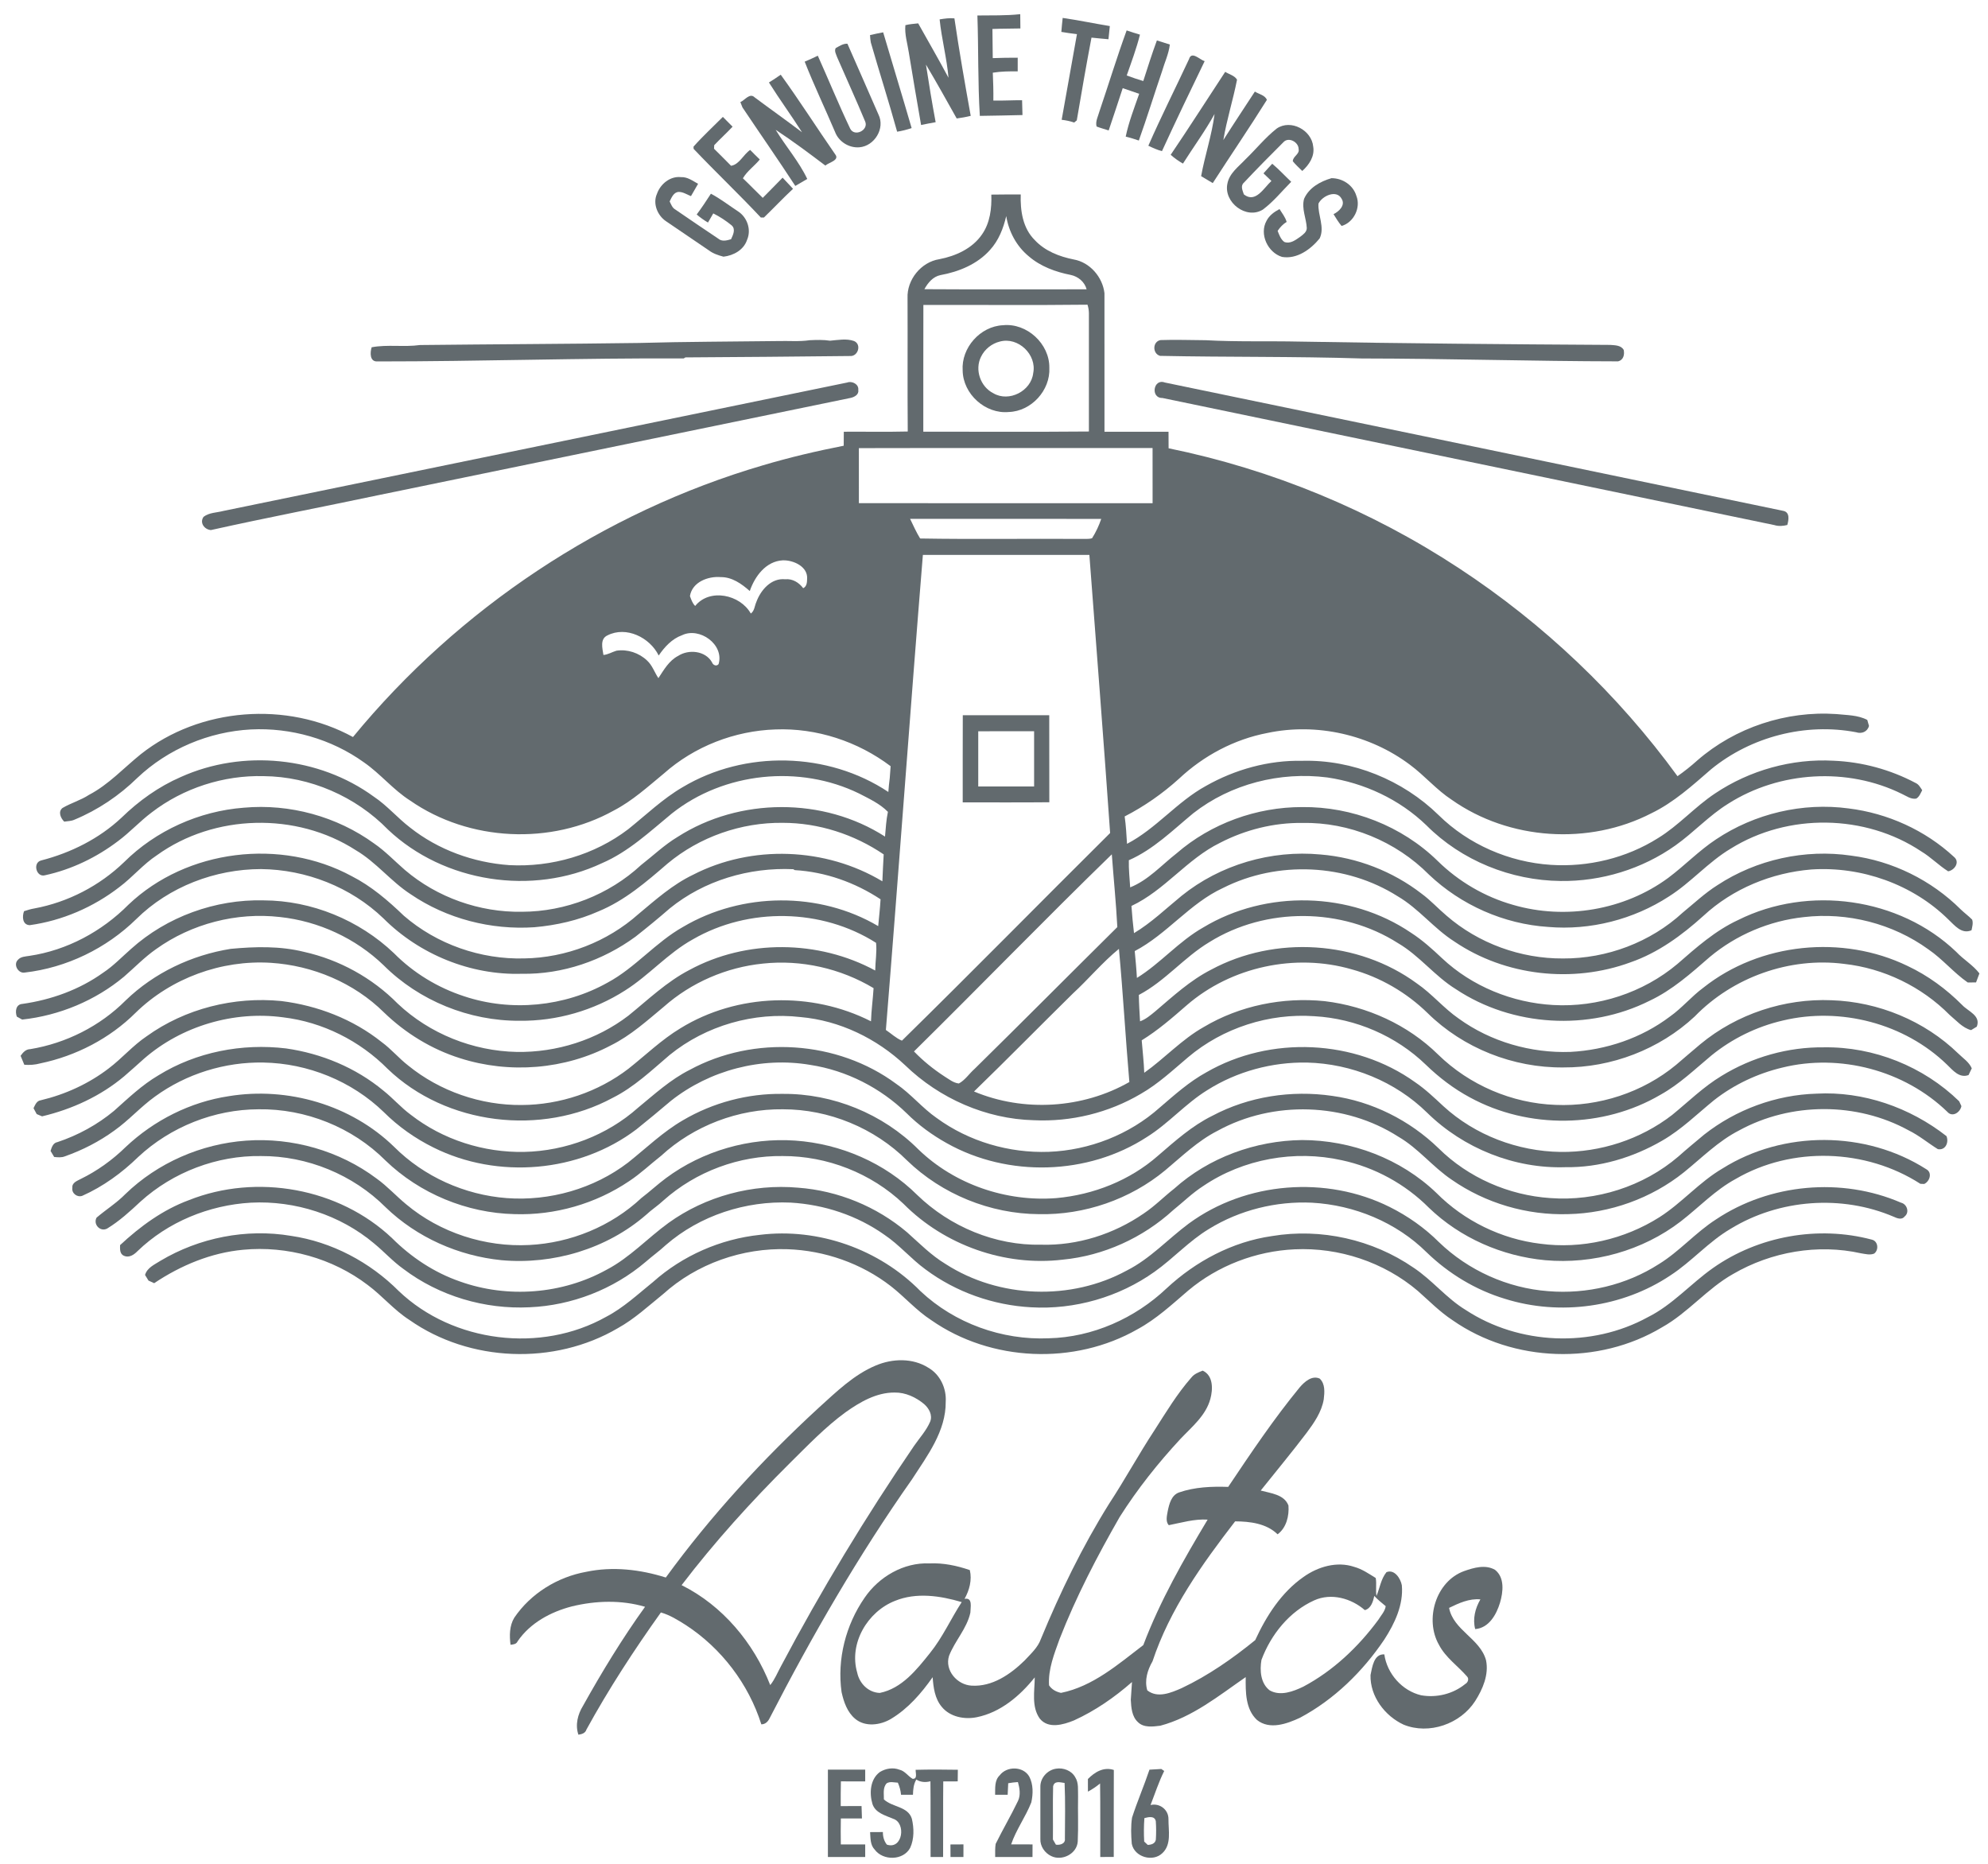 <?xml version="1.0" encoding="UTF-8" ?>
<!DOCTYPE svg PUBLIC "-//W3C//DTD SVG 1.1//EN" "http://www.w3.org/Graphics/SVG/1.1/DTD/svg11.dtd">
<svg width="800pt" height="750pt" viewBox="0 0 800 750" version="1.1" xmlns="http://www.w3.org/2000/svg">
<path fill="#626a6e" d=" M 393.32 6.23 C 399.07 6.14 404.84 6.34 410.56 5.70 C 410.60 7.61 410.62 9.53 410.62 11.45 C 406.87 11.55 403.12 11.50 399.37 11.66 C 399.37 15.57 399.49 19.48 399.50 23.39 C 402.84 23.28 406.19 23.19 409.54 23.22 C 409.53 25.05 409.53 26.89 409.54 28.72 C 406.19 28.68 402.83 28.72 399.52 29.25 C 399.68 32.98 399.79 36.73 399.74 40.47 C 403.59 40.55 407.45 40.31 411.30 40.33 C 411.34 42.32 411.39 44.31 411.46 46.30 C 405.74 46.48 400.02 46.50 394.30 46.63 C 393.47 33.19 393.78 19.70 393.32 6.23 Z" />
<path fill="#626a6e" d=" M 378.12 7.80 C 380.08 7.48 382.07 7.19 384.07 7.39 C 385.98 20.50 388.29 33.57 390.63 46.62 C 388.78 47.09 386.88 47.41 384.99 47.67 C 380.92 40.41 376.88 33.14 372.62 25.99 C 373.80 33.74 375.08 41.47 376.52 49.17 C 374.56 49.51 372.60 49.89 370.66 50.30 C 368.95 40.59 367.32 30.86 365.72 21.13 C 365.17 17.49 363.98 13.84 364.34 10.13 C 366.02 9.69 367.76 9.60 369.49 9.40 C 373.56 16.69 377.76 23.92 381.69 31.29 C 381.01 23.38 378.92 15.68 378.12 7.80 Z" />
<path fill="#626a6e" d=" M 427.64 7.21 C 433.99 8.13 440.28 9.45 446.61 10.49 C 446.42 12.26 446.23 14.02 446.06 15.79 C 443.77 15.61 441.50 15.36 439.23 15.14 C 437.12 26.22 435.20 37.33 433.31 48.45 C 433.04 48.67 432.51 49.09 432.24 49.31 C 430.62 48.73 428.93 48.41 427.23 48.20 C 429.29 36.71 431.35 25.23 433.38 13.74 C 431.28 13.49 429.18 13.20 427.10 12.84 C 427.24 10.96 427.43 9.09 427.64 7.21 Z" />
<path fill="#626a6e" d=" M 350.11 14.12 C 351.86 13.71 353.62 13.34 355.40 13.01 C 359.18 25.86 363.12 38.66 366.85 51.53 C 364.95 52.20 362.99 52.67 361.02 53.00 C 357.70 40.97 353.87 29.08 350.43 17.09 C 350.26 16.11 350.15 15.12 350.11 14.12 Z" />
<path fill="#626a6e" d=" M 442.41 44.88 C 446.11 34.01 449.44 23.02 453.38 12.24 C 455.15 12.85 456.94 13.43 458.74 13.94 C 457.33 19.52 455.31 24.94 453.41 30.37 C 455.60 31.19 457.82 31.94 460.07 32.61 C 461.83 27.15 463.55 21.66 465.55 16.27 C 467.28 16.83 469.01 17.39 470.76 17.92 C 470.31 21.72 468.62 25.21 467.57 28.85 C 464.43 38.07 461.56 47.38 458.28 56.55 C 456.54 55.93 454.77 55.42 453.00 54.97 C 454.23 49.08 456.44 43.43 458.42 37.75 C 456.21 36.98 454.00 36.23 451.80 35.47 C 449.95 41.15 448.05 46.82 446.15 52.49 C 444.52 51.97 442.87 51.52 441.28 50.91 C 440.72 48.84 441.89 46.83 442.41 44.88 Z" />
<path fill="#626a6e" d=" M 336.30 19.35 C 337.74 18.58 339.32 17.46 341.02 17.61 C 345.18 27.10 349.38 36.58 353.51 46.09 C 356.28 51.64 351.90 58.78 345.84 59.27 C 341.69 59.62 337.52 57.03 336.05 53.13 C 332.03 43.66 327.58 34.38 323.82 24.81 C 325.60 24.06 327.36 23.26 329.10 22.42 C 333.48 32.19 337.53 42.13 342.14 51.79 C 343.90 55.22 349.57 52.38 348.18 48.95 C 344.56 40.23 340.60 31.64 336.85 22.97 C 336.48 21.84 335.64 20.53 336.30 19.35 Z" />
<path fill="#626a6e" d=" M 478.48 23.79 C 479.49 20.34 482.81 24.05 484.77 24.61 C 478.95 36.63 473.16 48.68 467.59 60.82 C 465.68 60.32 463.88 59.49 462.11 58.64 C 467.25 46.89 473.06 35.42 478.48 23.79 Z" />
<path fill="#626a6e" d=" M 471.10 62.29 C 478.58 51.27 485.71 40.03 493.04 28.91 C 494.61 29.91 496.85 30.41 497.80 32.07 C 496.20 40.22 493.65 48.16 492.29 56.36 C 496.44 49.80 500.75 43.35 504.98 36.85 C 506.57 37.89 509.07 38.27 509.81 40.19 C 502.75 51.47 495.24 62.48 488.03 73.68 C 486.48 72.73 484.92 71.79 483.35 70.88 C 484.89 62.48 487.67 54.34 488.76 45.87 C 484.95 52.78 480.25 59.16 476.04 65.83 C 474.28 64.81 472.61 63.65 471.10 62.29 Z" />
<path fill="#626a6e" d=" M 309.43 33.19 C 311.04 32.19 312.62 31.16 314.18 30.06 C 321.75 40.51 328.69 51.43 336.05 62.04 C 338.07 64.50 333.53 65.35 332.13 66.62 C 325.59 61.67 319.00 56.75 312.14 52.24 C 316.20 58.93 321.50 64.95 324.85 72.01 C 323.26 72.96 321.64 73.88 320.04 74.82 C 313.12 64.19 305.84 53.78 298.78 43.23 C 298.57 42.70 298.14 41.62 297.93 41.09 C 299.78 40.31 301.70 37.22 303.71 39.20 C 310.03 43.92 316.47 48.46 322.75 53.23 C 318.45 46.46 313.70 39.99 309.43 33.19 Z" />
<path fill="#626a6e" d=" M 279.08 59.01 C 282.78 54.82 286.94 51.01 290.89 47.04 C 292.19 48.36 293.49 49.67 294.80 50.98 C 292.40 53.53 289.81 55.88 287.41 58.42 C 287.40 58.78 287.36 59.49 287.34 59.85 C 289.65 62.11 291.91 64.42 294.19 66.71 C 297.51 66.21 299.14 62.17 301.88 60.33 C 303.14 61.63 304.43 62.91 305.75 64.17 C 303.61 66.81 300.68 68.78 298.95 71.75 C 301.67 74.32 304.24 77.03 306.94 79.62 C 309.58 76.89 312.31 74.25 314.93 71.49 C 316.34 72.98 317.75 74.47 319.13 75.98 C 315.11 79.71 311.36 83.72 307.41 87.53 C 307.10 87.53 306.48 87.53 306.17 87.53 C 297.36 78.13 287.99 69.24 279.12 59.90 L 279.08 59.01 Z" />
<path fill="#626a6e" d=" M 513.80 51.70 C 519.48 47.85 527.86 52.39 528.46 59.03 C 529.11 62.90 526.79 66.34 524.05 68.80 C 522.76 67.52 521.39 66.31 520.25 64.89 C 520.22 62.93 523.08 62.03 522.58 59.97 C 522.59 57.13 518.44 54.90 516.40 57.29 C 511.07 62.61 505.75 67.97 500.60 73.47 C 499.06 74.78 500.05 76.68 500.55 78.23 C 505.26 81.93 508.59 75.59 511.64 72.82 C 510.58 71.80 509.50 70.77 508.44 69.76 C 509.59 68.45 510.78 67.17 511.97 65.89 C 514.67 68.14 517.04 70.75 519.60 73.16 C 515.86 76.93 512.47 81.13 508.21 84.33 C 501.52 88.48 492.37 81.43 493.91 73.96 C 494.68 69.72 498.41 67.09 501.18 64.13 C 505.43 60.04 509.15 55.36 513.80 51.70 Z" />
<path fill="#626a6e" d=" M 264.39 77.95 C 265.76 74.03 269.71 70.80 274.01 71.28 C 276.62 71.13 278.75 72.77 280.92 73.97 C 279.98 75.63 279.03 77.28 278.06 78.92 C 276.44 78.31 274.89 77.20 273.12 77.23 C 271.06 77.34 270.26 79.51 269.48 81.05 C 270.07 82.24 270.51 83.62 271.75 84.31 C 277.47 88.28 283.28 92.13 289.05 96.04 C 290.53 97.32 292.52 96.77 294.19 96.26 C 294.98 94.54 296.18 92.17 294.38 90.65 C 292.11 88.80 289.65 87.18 287.03 85.88 C 286.32 87.11 285.60 88.33 284.90 89.55 C 283.29 88.61 281.77 87.53 280.36 86.31 C 282.39 83.61 284.25 80.78 286.08 77.95 C 289.92 79.98 293.37 82.67 296.99 85.05 C 300.69 87.43 302.43 92.43 300.63 96.52 C 299.29 100.58 295.19 102.82 291.15 103.29 C 289.02 102.73 286.91 102.02 285.14 100.67 C 279.46 96.73 273.67 92.94 267.98 89.00 C 264.54 86.66 262.59 81.88 264.39 77.95 Z" />
<path fill="#626a6e" d=" M 535.81 71.70 C 540.26 71.69 544.54 74.48 545.83 78.83 C 547.70 83.59 544.76 89.53 539.88 90.93 C 538.62 89.47 537.65 87.80 536.63 86.18 C 538.79 85.12 541.50 82.62 539.91 80.03 C 537.89 76.13 532.06 78.82 530.57 81.93 C 530.26 86.55 533.21 91.46 531.04 95.95 C 527.45 100.35 521.88 104.40 515.90 103.38 C 510.18 101.63 506.67 94.22 509.67 88.85 C 510.77 86.68 512.79 85.24 514.90 84.13 C 515.92 85.80 517.22 87.36 517.76 89.29 C 516.28 90.20 515.10 91.47 514.14 92.90 C 514.76 94.51 515.37 96.26 516.80 97.35 C 519.27 98.29 521.44 96.50 523.35 95.19 C 524.46 94.31 525.83 93.38 525.87 91.81 C 525.71 87.86 523.68 83.99 524.78 80.01 C 526.74 75.53 531.31 73.00 535.81 71.70 Z" />
<path fill="#626a6e" d=" M 398.92 78.31 C 402.87 78.23 406.81 78.26 410.76 78.26 C 410.54 84.75 411.57 91.84 416.40 96.60 C 420.49 101.01 426.30 103.26 432.08 104.41 C 438.60 105.55 443.71 111.51 444.45 117.97 C 444.48 136.56 444.45 155.14 444.46 173.73 C 453.05 173.73 461.64 173.73 470.23 173.73 C 470.24 175.95 470.25 178.17 470.26 180.39 C 511.78 188.87 551.66 205.34 587.07 228.62 C 621.10 250.94 651.09 279.43 675.05 312.34 C 677.83 310.39 680.49 308.27 683.02 306.00 C 698.25 292.73 718.82 285.96 738.96 287.34 C 743.13 287.79 747.62 287.69 751.42 289.70 C 751.59 290.30 751.94 291.51 752.11 292.11 C 751.49 294.47 749.17 295.40 746.94 294.66 C 726.58 290.76 704.66 296.42 688.62 309.52 C 681.07 316.06 673.58 322.90 664.50 327.28 C 639.40 340.23 607.33 338.13 584.23 321.86 C 578.06 317.84 573.30 312.12 567.41 307.76 C 551.26 295.63 529.83 290.76 510.06 294.94 C 496.73 297.47 484.32 304.09 474.45 313.36 C 467.83 319.34 460.52 324.46 452.58 328.54 C 453.11 332.19 453.29 335.87 453.53 339.56 C 465.28 333.44 473.64 322.64 485.23 316.29 C 496.97 309.62 510.48 305.87 524.02 306.15 C 544.27 305.62 564.47 313.87 578.92 328.00 C 590.92 339.82 607.30 346.92 624.08 348.02 C 639.10 349.00 654.47 345.30 667.23 337.25 C 675.55 332.16 682.03 324.68 690.14 319.30 C 704.06 309.95 721.13 305.19 737.84 306.12 C 749.34 306.59 760.71 309.68 770.87 315.07 C 772.14 315.62 772.77 316.87 773.52 317.98 C 772.86 319.20 772.38 320.65 771.10 321.37 C 768.97 321.71 767.22 320.32 765.41 319.50 C 743.50 308.65 716.10 310.29 695.49 323.39 C 687.77 328.16 681.60 334.96 674.22 340.20 C 660.85 349.70 644.40 354.73 628.01 354.51 C 608.03 354.32 588.13 346.30 574.00 332.10 C 563.17 321.65 548.97 315.03 534.13 312.85 C 515.16 310.42 495.27 315.43 480.17 327.27 C 471.93 334.06 464.18 341.82 454.26 346.16 C 454.17 349.81 454.57 353.44 454.80 357.08 C 462.07 354.19 467.42 348.11 473.49 343.38 C 487.34 331.36 505.66 324.75 523.97 324.77 C 544.03 324.53 564.13 332.37 578.51 346.42 C 586.96 354.73 597.52 360.92 608.95 364.14 C 629.95 370.24 653.68 366.26 671.32 353.26 C 677.92 348.33 683.67 342.31 690.56 337.76 C 706.08 327.38 725.41 322.81 743.93 325.32 C 759.59 327.24 774.72 334.08 786.31 344.82 C 788.80 346.85 786.61 350.16 783.97 350.62 C 780.15 348.22 777.01 344.92 773.14 342.60 C 750.60 327.58 719.50 327.14 696.52 341.46 C 687.44 346.86 680.51 355.10 671.60 360.74 C 657.33 370.01 639.94 374.46 622.99 373.00 C 605.19 371.85 587.95 364.21 575.03 351.94 C 561.75 338.54 542.91 330.78 524.03 331.15 C 512.57 331.02 501.13 333.89 490.97 339.15 C 477.70 345.63 468.72 358.27 455.31 364.56 C 455.55 368.21 455.92 371.86 456.34 375.50 C 463.33 371.31 469.20 365.61 475.49 360.48 C 491.02 347.94 511.57 341.97 531.41 343.85 C 546.09 345.05 560.39 350.59 572.05 359.60 C 575.67 362.25 578.69 365.59 582.12 368.48 C 594.97 379.63 611.97 385.80 628.97 385.69 C 646.58 385.79 664.21 379.17 677.18 367.21 C 681.77 363.46 686.10 359.35 691.14 356.18 C 706.83 345.87 726.37 341.58 744.94 344.31 C 761.48 346.41 777.24 354.19 789.04 365.96 C 790.51 367.38 792.18 368.58 793.62 370.05 C 794.11 371.46 793.64 372.93 793.37 374.34 C 789.37 376.06 786.59 372.37 784.03 369.98 C 769.64 355.80 749.00 348.55 728.92 349.88 C 712.94 351.19 697.31 357.58 685.50 368.52 C 676.84 376.34 667.26 383.39 656.12 387.25 C 632.93 395.77 605.74 392.79 585.24 378.86 C 576.99 373.61 570.93 365.62 562.46 360.67 C 541.67 347.49 514.14 346.23 492.18 357.31 C 478.75 363.49 469.66 375.90 456.63 382.72 C 456.96 386.32 457.32 389.91 457.51 393.52 C 467.06 387.61 474.40 378.74 484.22 373.20 C 509.50 357.95 543.41 358.75 567.84 375.36 C 572.38 378.29 576.39 381.91 580.31 385.61 C 592.36 396.93 608.58 403.50 625.03 404.42 C 642.98 405.45 661.26 399.47 675.03 387.89 C 682.62 381.26 690.26 374.47 699.49 370.20 C 727.70 356.12 764.32 361.13 787.19 383.00 C 790.11 386.13 793.94 388.29 796.55 391.71 C 796.08 392.91 795.62 394.11 795.19 395.32 C 794.36 395.33 792.69 395.35 791.86 395.36 C 786.16 391.40 781.72 385.93 776.00 382.02 C 761.68 371.65 743.40 366.98 725.86 369.05 C 712.05 370.53 698.70 376.18 688.04 385.09 C 680.50 391.65 672.94 398.43 663.80 402.72 C 639.40 414.95 608.63 413.18 585.89 398.06 C 577.37 392.82 571.23 384.57 562.57 379.52 C 540.02 365.14 509.40 364.95 486.69 379.10 C 476.49 385.20 468.87 394.82 458.28 400.37 C 458.34 403.91 458.56 407.45 458.77 410.99 C 461.12 410.14 463.04 408.49 464.95 406.92 C 472.05 400.88 478.99 394.46 487.37 390.20 C 513.06 376.35 546.53 378.40 570.12 395.70 C 576.22 399.87 580.94 405.69 587.01 409.88 C 599.93 419.22 616.07 423.84 631.96 423.29 C 646.31 422.53 660.54 417.75 672.04 409.04 C 676.88 405.62 680.67 400.97 685.44 397.46 C 708.25 379.30 741.48 376.03 767.63 388.70 C 775.83 392.56 783.22 398.00 789.60 404.41 C 792.02 407.01 797.22 408.65 795.49 413.13 C 794.92 413.48 793.77 414.18 793.19 414.53 C 789.69 413.59 787.28 410.66 784.58 408.43 C 773.30 397.02 758.05 389.63 742.09 387.87 C 720.20 385.05 697.33 393.20 681.98 409.03 C 667.81 422.26 648.45 429.67 629.08 429.54 C 608.98 429.74 588.85 421.81 574.50 407.68 C 565.99 399.37 555.40 393.21 543.92 390.06 C 521.25 383.50 495.47 389.01 477.60 404.48 C 471.81 409.52 466.00 414.59 459.44 418.63 C 459.78 422.98 460.31 427.32 460.46 431.69 C 468.69 425.86 475.57 418.24 484.42 413.27 C 498.95 404.62 516.31 401.16 533.08 402.87 C 550.07 404.91 566.48 412.32 578.72 424.36 C 591.27 436.62 608.43 443.98 625.97 444.61 C 643.38 445.37 661.07 439.61 674.51 428.48 C 677.74 425.64 681.06 422.92 684.32 420.12 C 698.93 408.03 718.11 401.70 737.04 402.50 C 755.87 403.12 774.49 410.78 788.03 423.94 C 789.94 425.83 792.36 427.33 793.47 429.90 C 793.15 430.57 792.51 431.92 792.18 432.60 C 788.46 433.98 785.87 430.69 783.51 428.42 C 766.38 411.79 740.59 405.12 717.46 410.66 C 706.96 413.08 697.03 417.94 688.68 424.74 C 682.06 430.25 675.80 436.31 668.22 440.52 C 645.11 454.09 615.06 454.43 591.56 441.63 C 585.03 438.13 579.10 433.60 573.79 428.46 C 561.82 416.87 545.56 409.86 528.94 408.93 C 510.74 407.63 492.06 413.63 478.11 425.44 C 471.99 430.60 466.10 436.15 459.11 440.15 C 446.17 447.81 431.00 451.50 415.99 450.78 C 396.77 450.29 378.05 442.02 364.27 428.69 C 352.81 417.90 337.88 410.65 322.14 409.27 C 303.50 407.11 284.08 412.67 269.50 424.51 C 262.21 430.71 255.20 437.44 246.56 441.77 C 217.91 457.27 179.58 452.80 155.98 430.10 C 144.78 418.80 129.78 411.26 113.96 409.38 C 94.09 406.68 73.16 412.83 57.99 426.00 C 55.35 428.38 52.70 430.74 50.01 433.07 C 40.52 441.07 28.97 446.37 16.93 449.22 C 16.21 448.91 15.49 448.61 14.77 448.31 C 14.35 447.52 13.92 446.73 13.49 445.94 C 14.15 444.63 14.72 442.97 16.41 442.75 C 26.27 440.40 35.70 436.10 43.76 429.92 C 49.08 425.90 53.45 420.74 59.00 417.01 C 74.53 405.83 94.21 400.95 113.19 402.82 C 127.81 404.63 142.04 410.11 153.60 419.34 C 157.44 422.15 160.50 425.85 164.25 428.76 C 177.03 439.15 193.52 444.82 209.97 444.66 C 225.36 444.58 240.72 439.42 252.94 430.03 C 259.85 424.56 266.23 418.36 273.80 413.79 C 296.66 399.69 326.63 398.86 350.50 410.98 C 350.64 406.51 351.27 402.08 351.54 397.63 C 338.27 389.68 322.40 386.09 307.02 387.75 C 292.35 389.22 278.16 395.35 267.12 405.13 C 260.37 410.73 253.79 416.71 245.86 420.64 C 227.39 430.42 204.98 432.18 185.11 425.82 C 173.65 422.21 163.16 415.76 154.53 407.42 C 142.46 395.47 125.85 388.51 108.96 387.44 C 89.10 386.21 68.86 393.58 54.60 407.51 C 44.18 417.89 30.58 424.92 16.20 427.91 C 14.11 428.48 11.94 428.63 9.78 428.46 C 9.29 427.25 8.80 426.05 8.29 424.86 C 9.25 423.51 10.37 422.20 12.17 422.18 C 26.57 419.80 40.24 412.94 50.56 402.58 C 62.06 391.45 77.10 384.34 92.85 381.82 C 102.64 380.90 112.70 380.63 122.32 383.03 C 136.53 386.18 149.80 393.49 160.03 403.85 C 172.87 415.99 190.32 422.95 207.97 423.30 C 223.99 423.56 240.13 418.46 252.88 408.70 C 260.84 402.26 268.31 395.02 277.50 390.28 C 300.37 377.90 329.37 378.17 352.20 390.54 C 352.24 386.83 352.93 383.09 352.54 379.40 C 330.69 365.52 301.25 365.03 278.85 377.98 C 268.80 383.52 261.21 392.46 251.55 398.56 C 238.96 406.62 224.00 410.94 209.04 410.76 C 188.85 410.87 168.70 402.73 154.40 388.45 C 143.14 377.57 128.19 370.67 112.64 369.01 C 95.21 367.02 77.10 371.68 62.84 381.90 C 58.16 385.16 54.21 389.29 49.91 393.01 C 38.35 402.65 23.87 408.66 8.92 410.28 C 8.38 409.98 7.30 409.38 6.76 409.08 C 6.03 407.00 6.35 404.13 9.06 403.97 C 20.62 402.32 31.93 398.27 41.46 391.45 C 45.62 388.71 49.05 385.07 52.78 381.81 C 67.19 368.86 86.68 361.83 106.02 362.31 C 125.39 362.36 144.54 370.23 158.54 383.58 C 166.39 391.51 176.19 397.46 186.79 400.91 C 205.70 407.21 227.16 405.14 244.54 395.39 C 255.71 389.37 263.86 379.15 274.92 372.96 C 298.55 358.99 329.72 358.68 353.40 372.67 C 353.73 369.07 354.14 365.48 354.35 361.88 C 344.11 355.11 332.12 350.84 319.83 350.14 L 319.20 349.77 C 301.49 348.96 283.36 354.29 269.53 365.54 C 265.04 369.45 260.43 373.22 255.75 376.91 C 242.60 386.55 226.31 392.15 209.96 391.85 C 189.39 392.48 168.80 384.08 154.29 369.55 C 141.19 356.95 123.16 349.91 105.04 349.72 C 86.59 349.74 68.05 356.79 54.86 369.82 C 42.78 381.66 26.77 389.43 9.95 391.36 C 7.36 391.83 5.24 388.18 7.19 386.26 C 8.34 384.91 10.24 384.90 11.84 384.64 C 26.95 382.41 40.99 374.83 51.71 364.03 C 75.22 341.66 113.10 337.18 141.52 352.56 C 149.42 356.58 156.17 362.40 162.52 368.50 C 175.79 379.99 193.45 386.15 210.98 385.67 C 227.77 385.41 244.39 378.99 256.93 367.82 C 263.84 362.05 270.65 355.96 278.85 352.03 C 302.51 339.82 332.27 340.97 355.08 354.64 C 355.18 351.02 355.45 347.42 355.61 343.81 C 343.69 335.73 329.43 331.11 315.00 331.11 C 298.25 330.90 281.51 336.76 268.64 347.50 C 260.11 354.86 251.42 362.38 240.87 366.72 C 232.72 370.35 223.92 372.34 215.06 373.12 C 197.61 374.30 179.73 369.72 165.24 359.83 C 157.28 354.68 151.38 346.93 143.17 342.12 C 119.29 326.72 86.22 327.52 63.15 344.14 C 57.59 347.80 53.34 353.00 48.03 356.97 C 37.59 365.05 25.03 370.48 11.96 372.29 C 8.98 372.17 8.87 368.80 9.67 366.67 C 11.03 366.22 12.40 365.79 13.83 365.56 C 27.34 363.05 40.04 356.47 49.93 346.93 C 62.72 334.22 80.16 326.38 98.12 325.02 C 116.55 323.35 135.56 328.54 150.55 339.42 C 155.06 342.52 158.82 346.52 162.94 350.08 C 175.91 361.15 192.99 367.19 210.02 366.90 C 227.59 366.87 245.07 360.06 257.97 348.10 C 262.86 344.30 267.36 339.96 272.70 336.76 C 297.47 320.88 331.37 320.72 356.14 336.64 C 356.45 333.31 356.61 329.96 357.31 326.69 C 354.08 323.39 349.79 321.43 345.75 319.33 C 321.76 307.60 291.32 310.71 270.38 327.34 C 261.48 334.65 252.94 342.75 242.21 347.36 C 214.23 360.54 178.68 355.14 156.15 333.85 C 143.13 320.48 124.74 312.47 106.07 312.32 C 89.98 311.90 73.78 317.12 61.02 326.94 C 56.28 330.49 52.29 334.91 47.53 338.44 C 38.87 345.01 28.82 349.88 18.18 352.19 C 14.62 353.24 13.02 347.20 16.52 346.26 C 28.48 343.18 39.87 337.51 48.91 329.03 C 55.86 322.26 63.86 316.53 72.78 312.66 C 97.67 301.45 128.33 304.44 150.42 320.57 C 155.77 324.13 159.92 329.11 165.01 333.00 C 176.36 341.99 190.52 347.10 204.92 348.13 C 221.92 349.04 239.26 344.02 252.83 333.66 C 260.02 327.90 266.70 321.42 274.71 316.76 C 299.75 301.78 333.18 302.50 357.48 318.69 C 357.64 316.81 357.78 314.93 358.05 313.07 C 358.18 311.48 358.29 309.90 358.40 308.32 C 345.20 298.35 328.61 292.88 312.04 293.53 C 295.64 294.06 279.42 300.35 267.13 311.28 C 260.69 316.58 254.47 322.28 247.01 326.15 C 221.77 340.21 188.75 338.65 165.02 322.13 C 158.18 317.78 153.07 311.35 146.43 306.76 C 133.37 297.38 117.04 292.73 101.00 293.53 C 84.10 294.42 67.57 301.36 55.27 313.02 C 47.97 320.16 39.37 325.95 29.92 329.86 C 28.64 330.44 27.20 330.41 25.84 330.63 C 24.42 329.23 23.27 326.64 25.14 325.14 C 28.56 323.12 32.47 322.04 35.82 319.85 C 43.74 315.70 49.78 309.03 56.66 303.49 C 80.48 284.65 115.46 282.03 142.04 296.58 C 184.57 244.84 242.74 206.08 307.05 187.23 C 317.73 184.05 328.59 181.51 339.52 179.36 C 339.52 177.48 339.54 175.60 339.56 173.73 C 348.14 173.67 356.71 173.85 365.29 173.64 C 365.14 155.75 365.29 137.87 365.21 119.99 C 364.88 112.59 370.65 105.44 378.00 104.30 C 384.59 103.03 391.29 100.02 395.18 94.32 C 398.42 89.68 399.12 83.83 398.92 78.31 M 404.92 86.95 C 403.77 91.89 401.87 96.78 398.40 100.57 C 393.30 106.31 385.88 109.35 378.46 110.70 C 375.44 111.32 373.39 113.80 371.99 116.37 C 393.75 116.51 415.51 116.42 437.27 116.42 C 436.49 113.44 433.85 111.25 430.90 110.64 C 424.80 109.44 418.71 107.23 413.96 103.11 C 409.05 99.07 405.93 93.20 404.92 86.95 M 371.58 122.71 C 371.51 139.71 371.59 156.71 371.55 173.71 C 393.76 173.69 415.98 173.84 438.19 173.64 C 438.16 157.75 438.17 141.87 438.19 125.98 C 438.17 124.83 437.98 123.70 437.62 122.61 C 415.61 122.86 393.59 122.65 371.58 122.71 M 345.62 180.33 C 345.65 187.71 345.64 195.09 345.63 202.47 C 385.03 202.53 424.42 202.49 463.82 202.49 C 463.80 195.09 463.82 187.69 463.81 180.28 C 424.41 180.32 385.02 180.23 345.62 180.33 M 370.28 216.69 C 391.84 217.06 413.44 216.71 435.02 216.86 C 436.49 216.78 438.03 217.03 439.47 216.58 C 441.00 214.15 442.23 211.53 443.15 208.81 C 417.51 208.77 391.88 208.78 366.24 208.80 C 367.53 211.46 368.72 214.17 370.28 216.69 M 371.38 223.29 C 366.20 287.00 361.65 350.76 356.49 414.47 C 358.64 415.89 360.54 417.77 362.95 418.76 C 391.10 391.15 418.74 362.99 446.73 335.21 C 444.13 297.89 441.19 260.60 438.38 223.30 C 416.05 223.27 393.71 223.30 371.38 223.29 M 301.72 237.83 C 298.44 234.94 294.60 232.18 290.03 232.23 C 284.92 231.80 278.56 234.21 277.64 239.85 C 278.16 241.27 278.63 242.75 279.75 243.84 C 285.56 236.59 297.87 239.25 302.14 246.89 C 303.64 245.82 303.65 243.81 304.36 242.25 C 306.12 237.43 310.34 232.52 315.98 233.10 C 318.92 232.80 321.51 234.41 323.22 236.69 C 324.63 236.03 324.77 234.38 324.79 233.04 C 325.22 227.99 319.26 225.34 315.00 225.48 C 308.22 225.83 303.75 231.91 301.72 237.83 M 244.43 255.69 C 241.33 257.13 242.44 260.92 242.83 263.57 C 244.69 263.39 246.29 262.38 248.05 261.85 C 252.47 261.15 257.17 262.72 260.39 265.80 C 262.51 267.73 263.37 270.56 264.95 272.89 C 267.14 269.56 269.20 265.86 272.88 263.94 C 277.13 261.17 283.88 261.84 286.51 266.50 C 286.88 267.62 288.30 268.31 289.17 267.24 C 291.51 259.33 281.50 252.20 274.46 255.61 C 270.41 257.06 267.43 260.33 265.07 263.78 C 261.50 256.51 251.99 251.82 244.43 255.69 M 367.80 423.10 C 371.45 426.89 375.56 430.21 379.97 433.09 C 381.82 434.22 383.61 435.75 385.85 436.00 C 388.39 434.64 390.03 432.01 392.19 430.12 C 411.44 411.20 430.45 392.04 449.63 373.06 C 449.12 363.29 448.13 353.54 447.41 343.78 C 420.55 369.87 394.47 396.80 367.80 423.10 M 431.72 399.82 C 418.42 412.91 405.35 426.23 391.96 439.22 C 411.90 447.58 435.69 446.14 454.47 435.41 C 452.92 417.56 451.93 399.67 450.27 381.83 C 443.59 387.28 438.06 393.99 431.72 399.82 Z" />
<path fill="#626a6e" d=" M 403.61 130.87 C 413.24 129.89 422.39 138.34 422.27 148.00 C 422.73 157.05 415.03 165.49 405.97 165.79 C 396.53 166.70 387.51 158.55 387.39 149.09 C 386.77 139.96 394.45 131.30 403.61 130.87 M 402.36 137.44 C 399.10 138.24 396.25 140.51 394.79 143.54 C 392.15 148.77 394.54 155.64 399.73 158.24 C 406.01 161.97 414.98 157.36 415.78 150.13 C 417.30 142.71 409.74 135.44 402.36 137.44 Z" />
<path fill="#626a6e" d=" M 257.14 138.01 C 275.77 137.48 294.41 137.48 313.04 137.24 C 317.31 137.11 321.61 137.53 325.86 136.90 C 328.58 136.78 331.31 136.68 334.01 137.10 C 337.17 136.83 340.65 136.14 343.68 137.23 C 346.83 138.56 345.29 143.53 342.04 143.26 C 319.96 143.48 297.89 143.71 275.81 143.82 L 275.15 144.23 C 234.07 144.04 193.00 145.45 151.92 145.44 C 148.74 145.65 148.89 141.88 149.56 139.74 C 155.98 138.54 162.55 139.74 169.01 138.84 C 198.38 138.51 227.77 138.42 257.14 138.01 Z" />
<path fill="#626a6e" d=" M 466.84 143.20 C 463.71 142.34 463.74 137.44 467.01 136.85 C 473.04 136.63 479.09 136.87 485.13 136.90 C 497.73 137.60 510.40 137.18 523.02 137.46 C 564.69 138.19 606.36 138.55 648.03 138.79 C 649.93 138.95 652.35 138.90 653.41 140.83 C 653.80 142.76 653.28 144.88 651.16 145.41 C 616.75 145.36 582.37 144.29 547.96 144.25 C 520.94 143.39 493.88 143.76 466.84 143.20 Z" />
<path fill="#626a6e" d=" M 340.93 153.93 C 342.91 153.19 345.69 154.62 345.38 156.95 C 345.71 158.81 343.75 159.82 342.25 160.13 C 279.22 173.12 216.19 186.11 153.16 199.07 C 130.41 203.87 107.56 208.25 84.87 213.30 C 82.26 213.09 80.21 210.37 81.92 207.97 C 84.19 206.21 87.27 206.31 89.95 205.59 C 173.61 188.39 257.27 171.13 340.93 153.93 Z" />
<path fill="#626a6e" d=" M 467.78 160.15 C 462.86 160.25 464.12 152.19 468.73 153.92 C 551.69 171.08 634.64 188.32 717.59 205.57 C 720.36 206.09 719.81 209.27 719.23 211.26 C 717.50 211.69 715.71 211.83 714.00 211.29 C 631.93 194.22 549.84 177.23 467.78 160.15 Z" />
<path fill="#626a6e" d=" M 387.41 322.88 C 387.44 311.18 387.37 299.49 387.44 287.80 C 399.04 287.82 410.64 287.78 422.23 287.81 C 422.27 299.49 422.23 311.16 422.26 322.83 C 410.64 322.95 399.02 322.86 387.41 322.88 M 393.66 294.27 C 393.66 301.67 393.66 309.08 393.66 316.48 C 401.15 316.51 408.64 316.49 416.14 316.49 C 416.14 309.08 416.15 301.66 416.14 294.25 C 408.64 294.26 401.15 294.23 393.66 294.27 Z" />
<path fill="#626a6e" d=" M 277.58 430.50 C 303.37 416.49 337.04 418.65 360.66 436.15 C 366.58 440.18 371.11 445.86 376.99 449.93 C 389.92 459.35 406.08 464.07 422.04 463.50 C 438.37 462.87 454.50 456.58 466.72 445.67 C 472.66 440.58 478.53 435.29 485.44 431.51 C 511.15 416.64 545.31 418.16 569.47 435.49 C 573.59 438.29 577.20 441.75 580.84 445.13 C 593.58 456.81 610.76 463.30 627.99 463.54 C 644.05 463.74 660.14 458.50 672.87 448.68 C 679.43 443.33 685.51 437.32 692.80 432.93 C 705.09 425.37 719.54 421.28 733.97 421.45 C 754.02 421.14 774.04 429.15 788.39 443.15 C 788.62 443.63 789.07 444.61 789.30 445.10 C 788.80 447.69 785.61 449.76 783.58 447.35 C 766.34 430.71 740.43 423.86 717.19 429.61 C 707.28 431.97 697.86 436.39 689.83 442.66 C 682.96 448.25 676.60 454.57 668.87 459.01 C 657.13 465.82 643.62 469.88 629.99 469.68 C 609.46 470.37 588.90 462.10 574.27 447.73 C 561.50 435.19 543.82 428.01 525.97 427.58 C 511.92 427.32 497.75 431.14 485.86 438.66 C 477.07 444.07 470.26 452.09 461.51 457.55 C 437.79 472.97 405.61 473.86 380.98 460.01 C 375.12 456.74 369.65 452.76 364.89 448.02 C 354.36 437.75 340.64 430.75 326.08 428.52 C 306.47 425.17 285.58 430.63 270.00 442.97 C 265.45 446.86 260.81 450.65 256.16 454.41 C 233.13 471.91 200.21 474.64 174.41 461.75 C 167.06 458.11 160.27 453.32 154.46 447.53 C 141.59 435.04 123.88 427.87 105.98 427.57 C 90.50 427.28 74.95 432.11 62.42 441.22 C 56.60 445.38 51.84 450.82 46.00 454.95 C 39.95 459.35 33.23 462.80 26.18 465.29 C 24.79 465.88 23.26 465.71 21.80 465.57 C 21.44 464.96 20.72 463.74 20.35 463.14 C 20.80 461.66 21.37 459.88 23.12 459.59 C 31.38 456.84 39.16 452.59 45.86 447.03 C 51.56 441.95 57.12 436.61 63.74 432.72 C 78.96 423.31 97.40 419.76 115.10 421.89 C 129.36 423.92 143.16 429.63 154.27 438.86 C 158.14 441.92 161.38 445.71 165.37 448.63 C 178.27 458.66 194.70 463.86 210.99 463.53 C 227.69 463.16 244.25 456.88 256.75 445.76 C 263.40 440.30 269.81 434.39 277.58 430.50 Z" />
<path fill="#626a6e" d=" M 274.82 450.80 C 286.89 443.69 300.95 439.96 314.96 440.18 C 335.16 439.99 355.29 448.22 369.57 462.52 C 384.15 476.63 404.93 483.70 425.09 482.12 C 440.03 480.78 454.69 475.01 466.00 465.06 C 472.85 459.17 479.66 453.03 487.83 449.01 C 502.50 441.21 519.67 438.60 536.06 440.98 C 552.12 443.19 567.30 450.81 578.92 462.09 C 590.84 473.89 607.15 480.99 623.85 482.11 C 642.32 483.48 661.31 477.45 675.41 465.38 C 678.79 462.35 682.30 459.49 685.78 456.57 C 698.60 446.48 714.69 440.55 731.02 440.09 C 749.75 439.06 768.56 445.64 783.29 457.18 C 784.33 459.69 782.91 463.00 779.82 462.42 C 775.87 459.97 772.29 456.94 768.10 454.88 C 747.25 443.42 720.71 443.47 699.86 454.88 C 691.48 459.15 684.85 465.90 677.61 471.75 C 664.49 482.25 647.85 488.21 631.06 488.57 C 614.50 489.09 597.80 484.20 584.20 474.73 C 576.54 469.59 570.78 462.10 562.76 457.44 C 541.25 443.63 512.34 442.73 489.96 455.04 C 482.03 459.06 475.64 465.30 468.88 470.95 C 454.77 482.63 436.38 488.98 418.07 488.58 C 398.50 488.46 379.09 480.59 365.02 466.98 C 351.92 453.91 333.52 446.35 315.03 446.38 C 297.13 446.16 279.23 452.96 266.05 465.09 C 261.73 468.47 257.75 472.29 253.15 475.32 C 239.67 484.41 223.28 489.11 207.03 488.57 C 187.86 488.13 168.93 480.32 155.12 466.99 C 141.80 453.61 122.89 446.09 104.04 446.38 C 86.26 446.42 68.64 453.43 55.64 465.55 C 49.06 471.95 41.51 477.46 33.11 481.20 C 31.05 481.96 28.74 480.15 29.12 477.97 C 28.90 475.90 31.05 475.19 32.51 474.41 C 39.18 471.14 45.27 466.75 50.58 461.56 C 61.97 450.81 76.57 443.43 92.09 441.10 C 115.82 437.22 141.31 444.63 158.61 461.50 C 170.61 473.50 187.01 480.84 203.91 482.12 C 221.19 483.40 238.96 478.36 252.76 467.81 C 260.02 462.03 266.75 455.48 274.82 450.80 Z" />
<path fill="#626a6e" d=" M 50.45 480.50 C 63.46 467.90 81.00 460.28 99.03 459.00 C 117.59 457.65 136.66 463.06 151.57 474.27 C 155.86 477.34 159.40 481.29 163.47 484.63 C 177.13 496.07 195.25 501.91 213.00 500.99 C 229.61 500.15 245.94 493.49 258.10 482.09 C 261.47 479.52 264.58 476.62 267.98 474.09 C 282.78 463.09 301.61 457.70 319.98 458.98 C 338.24 460.25 356.09 467.93 369.11 480.87 C 382.29 493.63 400.55 501.27 418.97 500.87 C 433.62 501.29 448.26 496.60 460.28 488.29 C 464.67 485.37 468.35 481.58 472.49 478.34 C 486.48 465.76 505.22 458.99 523.96 458.76 C 543.79 458.77 563.66 466.25 578.02 480.03 C 589.17 491.27 604.17 498.60 619.88 500.49 C 636.44 502.71 653.69 498.73 667.79 489.80 C 676.83 484.04 683.86 475.63 693.14 470.21 C 717.64 454.81 750.79 454.91 775.17 470.50 C 777.68 471.87 776.57 475.40 774.33 476.43 L 772.78 476.37 C 750.83 462.22 721.09 461.22 698.47 474.41 C 690.21 478.88 683.73 485.79 676.37 491.49 C 661.00 503.31 641.10 508.82 621.82 507.11 C 604.47 505.49 587.61 498.14 575.02 486.01 C 565.49 476.44 553.16 469.71 539.96 466.88 C 520.99 462.64 500.31 466.33 484.18 477.27 C 479.81 480.07 476.12 483.73 472.09 486.97 C 459.90 498.12 444.09 505.31 427.64 506.89 C 404.34 509.67 380.09 501.07 363.58 484.42 C 350.64 472.10 332.81 465.13 314.96 465.20 C 297.50 464.94 280.02 471.43 266.99 483.06 C 264.78 485.14 262.21 486.77 260.00 488.85 C 244.19 502.57 222.62 508.96 201.86 507.11 C 184.51 505.38 167.74 497.95 155.17 485.80 C 142.06 472.67 123.58 465.09 105.02 465.20 C 87.33 464.92 69.66 471.65 56.55 483.51 C 52.34 487.44 48.05 491.38 43.11 494.38 C 40.33 495.84 37.39 492.68 38.86 489.98 C 42.65 486.74 46.94 484.08 50.45 480.50 Z" />
<path fill="#626a6e" d=" M 76.02 482.94 C 103.25 472.12 136.40 478.01 157.76 498.23 C 165.46 505.92 174.74 512.09 185.06 515.66 C 204.21 522.51 226.24 520.82 244.06 510.97 C 253.39 506.11 260.57 498.24 269.01 492.11 C 283.95 481.34 302.85 476.30 321.17 477.93 C 337.19 479.11 352.78 485.49 365.03 495.89 C 370.01 500.33 374.73 505.15 380.49 508.62 C 402.03 522.52 431.03 523.51 453.51 511.22 C 462.90 506.47 470.03 498.56 478.39 492.36 C 501.40 475.46 533.76 472.97 559.25 485.70 C 566.53 489.34 573.27 494.07 579.04 499.83 C 590.84 511.22 606.67 518.36 623.03 519.57 C 638.51 520.85 654.43 517.10 667.52 508.70 C 675.86 503.58 682.30 495.99 690.53 490.71 C 712.16 476.25 741.12 473.63 764.99 483.96 C 767.41 484.52 768.51 487.85 766.48 489.49 C 765.39 490.97 763.46 490.29 762.12 489.65 C 741.14 480.66 715.97 482.53 696.50 494.43 C 687.59 499.62 680.81 507.63 672.19 513.23 C 652.89 526.13 627.74 529.59 605.61 522.65 C 593.77 519.08 582.93 512.50 574.07 503.91 C 561.86 491.84 545.03 484.92 527.97 483.97 C 513.57 483.29 498.90 486.91 486.59 494.48 C 478.55 499.30 472.22 506.36 464.61 511.76 C 450.30 521.95 432.47 527.08 414.95 526.06 C 399.68 525.23 384.64 519.94 372.38 510.77 C 366.61 506.56 361.97 500.99 356.04 496.98 C 344.98 489.11 331.65 484.71 318.14 483.93 C 300.11 483.13 281.66 489.10 267.97 500.98 C 265.36 503.41 262.44 505.47 259.77 507.83 C 246.80 518.85 230.10 525.32 213.10 526.05 C 195.11 526.95 176.75 521.54 162.34 510.63 C 158.08 507.60 154.58 503.69 150.55 500.38 C 136.90 488.88 118.72 483.03 100.95 483.96 C 84.11 484.93 67.52 491.69 55.34 503.46 C 53.95 504.89 51.98 506.25 49.90 505.35 C 48.13 504.58 48.29 502.61 48.32 501.04 C 56.43 493.49 65.55 486.80 76.02 482.94 Z" />
<path fill="#626a6e" d=" M 64.56 507.35 C 80.19 498.03 99.12 494.29 117.09 497.31 C 133.51 499.71 148.86 507.86 160.53 519.58 C 182.34 540.32 217.69 544.63 243.90 529.90 C 250.93 526.24 256.71 520.77 262.83 515.84 C 274.68 505.26 289.95 498.58 305.74 496.91 C 329.28 493.98 353.84 502.66 370.44 519.59 C 384.15 532.49 403.22 539.35 421.99 538.53 C 439.64 538.13 456.72 530.50 469.47 518.42 C 481.18 507.53 495.92 499.68 511.84 497.40 C 531.51 494.10 552.38 498.78 568.80 510.10 C 576.37 515.10 582.07 522.45 589.86 527.16 C 611.35 541.25 640.50 542.42 663.05 530.07 C 673.01 525.13 680.37 516.55 689.37 510.23 C 707.64 497.37 731.63 493.09 753.20 498.82 C 755.79 499.37 756.17 502.99 754.17 504.46 C 752.46 505.14 750.59 504.59 748.87 504.33 C 731.50 500.45 712.80 503.72 697.47 512.63 C 686.98 518.51 679.33 528.25 668.82 534.11 C 643.29 549.44 608.99 548.32 584.56 531.28 C 579.42 527.91 575.12 523.50 570.54 519.46 C 556.93 507.89 538.82 501.89 521.00 502.73 C 505.41 503.43 490.06 509.30 478.11 519.36 C 471.63 524.91 465.32 530.79 457.77 534.88 C 432.35 549.42 398.79 548.01 374.76 531.24 C 368.73 527.34 364.03 521.85 358.39 517.48 C 346.59 508.37 331.86 503.21 316.98 502.69 C 298.81 502.06 280.39 508.51 266.87 520.73 C 260.94 525.51 255.32 530.76 248.61 534.47 C 223.07 549.46 189.00 548.18 164.74 531.14 C 158.55 527.18 153.84 521.43 147.97 517.08 C 133.81 506.29 115.51 501.22 97.82 502.91 C 84.92 504.10 72.73 509.20 62.04 516.36 C 61.28 516.00 60.52 515.65 59.76 515.31 C 59.41 514.74 58.72 513.61 58.37 513.05 C 59.23 510.08 62.19 508.88 64.56 507.35 Z" />
<path fill="#626a6e" d=" M 352.38 549.50 C 359.10 546.64 367.29 546.37 373.61 550.40 C 378.33 553.13 380.91 558.68 380.57 564.06 C 380.69 575.89 373.19 585.71 367.07 595.19 C 345.53 625.78 326.76 658.27 309.65 691.53 C 308.99 692.85 307.93 693.87 306.37 693.88 C 301.23 677.61 290.30 663.27 276.02 653.95 C 272.84 651.94 269.60 649.90 265.95 648.86 C 255.13 664.02 244.94 679.64 235.99 695.98 C 235.53 697.46 234.13 697.84 232.76 698.05 C 231.40 694.07 232.50 689.83 234.65 686.36 C 242.27 672.69 250.44 659.29 259.58 646.58 C 250.06 643.77 239.76 644.08 230.17 646.41 C 221.66 648.60 213.34 653.06 208.30 660.46 C 207.78 661.65 206.56 661.74 205.44 661.86 C 204.98 658.18 204.98 654.20 206.97 650.95 C 213.59 641.20 224.37 634.57 235.92 632.50 C 246.56 630.26 257.63 631.55 267.93 634.80 C 286.01 609.97 306.91 587.23 329.51 566.45 C 336.54 560.10 343.51 553.23 352.38 549.50 M 340.32 568.26 C 332.09 574.25 325.04 581.66 317.82 588.79 C 302.29 604.21 287.58 620.47 274.29 637.87 C 290.74 646.06 303.30 661.08 309.95 678.08 C 311.81 675.80 312.87 673.03 314.28 670.48 C 330.45 639.94 348.36 610.33 367.85 581.80 C 370.06 578.61 372.76 575.69 374.31 572.08 C 375.36 569.49 373.86 566.76 371.94 565.06 C 368.60 562.25 364.38 560.28 359.96 560.36 C 352.67 560.33 346.09 564.17 340.32 568.26 Z" />
<path fill="#626a6e" d=" M 479.36 554.40 C 480.51 552.90 482.28 552.21 483.99 551.55 C 488.29 553.53 488.12 559.06 487.06 562.95 C 485.23 569.65 479.62 574.17 475.04 579.01 C 466.00 588.75 457.70 599.20 450.58 610.43 C 441.50 626.27 433.02 642.53 426.38 659.57 C 424.24 665.55 421.74 671.70 422.15 678.18 C 423.27 679.88 425.00 680.79 426.96 681.22 C 439.77 678.64 449.98 669.71 460.08 661.99 C 466.79 644.26 476.24 627.72 485.97 611.50 C 480.62 611.17 475.49 612.72 470.33 613.74 C 468.94 612.22 469.61 609.92 469.90 608.13 C 470.49 605.25 471.35 601.69 474.44 600.57 C 480.78 598.37 487.59 598.11 494.24 598.33 C 503.42 584.64 512.62 570.92 523.10 558.18 C 525.00 556.00 527.94 553.36 531.05 554.74 C 533.36 556.87 533.02 560.32 532.69 563.15 C 531.82 568.23 528.78 572.58 525.77 576.62 C 519.80 584.49 513.48 592.08 507.33 599.80 C 511.33 600.90 516.79 601.34 518.49 605.82 C 518.83 609.99 517.65 614.82 514.12 617.41 C 509.66 613.03 503.00 612.22 497.03 612.20 C 483.70 629.48 470.73 647.61 463.79 668.52 C 461.76 672.04 460.49 676.16 461.68 680.20 C 465.85 683.51 471.30 681.15 475.54 679.30 C 486.21 674.25 495.98 667.42 505.11 660.00 C 509.60 650.25 515.63 640.78 524.58 634.55 C 530.35 630.44 538.01 628.17 544.94 630.51 C 548.12 631.38 550.84 633.28 553.61 634.99 C 554.04 637.38 553.52 639.82 553.91 642.23 C 555.25 639.04 555.70 635.40 557.93 632.65 C 561.13 631.33 563.61 635.16 564.12 637.92 C 564.82 645.76 561.24 653.30 557.08 659.74 C 548.39 672.62 536.92 683.88 523.15 691.22 C 517.90 693.67 510.91 696.21 505.82 692.11 C 501.15 687.74 501.23 680.78 501.29 674.87 C 490.46 682.35 479.87 691.00 466.90 694.44 C 463.92 694.80 460.28 695.32 457.94 693.01 C 455.47 690.76 455.21 687.15 455.05 684.02 C 455.21 681.63 455.35 679.23 455.53 676.85 C 448.50 683.02 440.69 688.43 432.16 692.31 C 427.88 694.04 421.86 695.81 418.43 691.58 C 415.00 686.80 416.36 680.47 416.40 674.98 C 410.46 682.41 402.63 689.08 393.08 691.01 C 388.11 692.02 382.28 690.91 378.96 686.82 C 376.18 683.51 375.61 679.06 375.31 674.91 C 370.76 681.39 365.40 687.58 358.54 691.69 C 354.27 694.24 348.17 695.05 344.13 691.65 C 340.93 688.98 339.53 684.84 338.66 680.90 C 336.80 667.68 340.34 653.89 347.92 642.95 C 353.68 634.50 363.64 628.67 374.02 629.12 C 379.57 628.86 385.04 630.01 390.27 631.81 C 391.21 635.81 390.10 639.88 388.15 643.39 C 391.56 642.72 390.50 646.87 390.49 648.94 C 389.09 655.36 384.23 660.30 381.90 666.34 C 380.08 672.18 385.20 678.01 391.00 678.31 C 399.29 678.82 406.61 673.76 412.29 668.22 C 414.74 665.55 417.63 663.04 418.87 659.53 C 426.62 640.76 435.52 622.41 446.29 605.16 C 452.66 595.46 458.20 585.24 464.58 575.54 C 469.22 568.31 473.67 560.88 479.36 554.40 M 528.88 643.98 C 518.86 648.48 511.42 657.78 507.63 667.94 C 506.89 672.17 507.26 677.43 510.97 680.23 C 515.26 682.63 520.40 680.67 524.48 678.71 C 536.49 672.33 546.59 662.74 554.63 651.86 C 555.70 650.08 557.33 648.44 557.63 646.33 C 556.05 645.00 554.42 643.74 553.04 642.21 C 552.53 644.45 551.76 647.24 549.23 647.92 C 543.77 643.16 535.71 640.90 528.88 643.98 M 360.16 644.19 C 349.09 648.52 341.52 661.34 344.95 673.07 C 345.86 677.45 349.44 681.08 354.03 681.24 C 362.91 679.45 368.87 671.91 374.22 665.21 C 379.32 658.90 382.61 651.45 387.01 644.69 C 378.38 642.13 368.74 640.68 360.16 644.19 Z" />
<path fill="#626a6e" d=" M 589.18 632.21 C 593.09 630.83 597.74 629.47 601.61 631.70 C 605.58 634.81 604.89 640.66 603.62 644.95 C 602.19 649.69 599.16 655.12 593.64 655.55 C 592.55 651.46 593.65 647.18 595.73 643.60 C 591.22 643.17 587.07 645.11 583.13 647.02 C 584.88 656.05 595.63 659.37 598.00 668.08 C 599.20 673.86 596.68 679.71 593.63 684.51 C 587.70 693.72 575.07 698.18 564.82 694.00 C 557.25 690.50 551.28 682.58 551.52 674.04 C 552.18 670.95 552.81 665.47 557.07 665.73 C 558.17 673.48 564.20 680.36 571.86 682.18 C 578.08 683.29 584.76 681.66 589.64 677.63 C 590.70 677.10 591.25 675.55 590.38 674.65 C 586.65 670.35 581.73 667.03 579.06 661.88 C 573.21 651.67 577.79 636.31 589.18 632.21 Z" />
<path fill="#626a6e" d=" M 402.29 714.40 C 405.15 710.61 411.76 710.68 414.19 714.90 C 415.85 718.07 415.76 721.88 415.01 725.29 C 412.73 731.11 408.91 736.24 406.90 742.18 C 409.76 742.20 412.64 742.19 415.51 742.20 C 415.50 743.88 415.49 745.57 415.49 747.27 C 410.48 747.26 405.47 747.27 400.47 747.26 C 400.49 745.49 400.38 743.71 400.67 741.98 C 403.55 736.14 406.87 730.52 409.68 724.65 C 410.78 722.27 410.32 719.53 409.63 717.11 C 408.31 717.19 407.01 717.34 405.72 717.58 C 405.64 719.12 405.56 720.65 405.50 722.22 C 403.81 722.21 402.13 722.20 400.45 722.21 C 400.51 719.52 400.16 716.43 402.29 714.40 Z" />
<path fill="#626a6e" d=" M 462.56 712.12 C 464.15 712.01 465.73 711.91 467.33 711.84 C 467.62 712.05 468.20 712.45 468.49 712.65 C 466.29 717.06 464.78 721.77 462.99 726.35 C 466.69 725.45 470.26 728.24 470.21 732.03 C 470.16 736.56 471.51 742.15 467.81 745.66 C 463.98 749.46 456.47 747.31 455.44 741.93 C 455.15 738.44 455.02 734.88 455.55 731.42 C 457.65 724.90 460.39 718.61 462.56 712.12 M 460.52 731.61 C 460.28 734.75 460.27 737.90 460.44 741.05 C 460.80 741.39 461.52 742.06 461.87 742.40 C 463.29 742.34 464.86 741.90 465.13 740.27 C 465.28 737.79 465.29 735.31 465.11 732.85 C 464.63 730.57 462.13 731.19 460.52 731.61 Z" />
<path fill="#626a6e" d=" M 333.16 712.11 C 338.16 712.09 343.16 712.10 348.17 712.10 C 348.16 713.67 348.16 715.25 348.17 716.84 C 344.91 716.84 341.65 716.84 338.39 716.83 C 338.30 720.14 338.31 723.46 338.32 726.78 C 341.11 726.78 343.91 726.78 346.70 726.76 C 346.77 728.41 346.82 730.08 346.86 731.76 C 344.03 731.75 341.20 731.75 338.37 731.75 C 338.30 735.23 338.30 738.72 338.36 742.21 C 341.63 742.19 344.90 742.19 348.17 742.20 C 348.16 743.88 348.16 745.57 348.17 747.26 C 343.16 747.26 338.16 747.27 333.16 747.26 C 333.15 735.54 333.16 723.82 333.16 712.11 Z" />
<path fill="#626a6e" d=" M 354.05 713.08 C 356.35 711.64 359.36 711.12 361.94 712.13 C 364.14 712.62 365.36 714.71 367.23 715.79 C 369.32 715.94 368.40 713.44 368.47 712.18 C 374.13 712.03 379.79 712.06 385.45 712.16 C 385.43 713.70 385.41 715.26 385.40 716.83 C 383.46 716.83 381.52 716.83 379.58 716.85 C 379.47 726.99 379.58 737.13 379.52 747.27 C 377.84 747.26 376.15 747.26 374.48 747.27 C 374.42 737.10 374.53 726.94 374.42 716.79 C 372.25 717.35 370.35 717.11 368.74 716.09 C 367.63 717.93 367.44 720.10 367.39 722.22 C 365.78 722.21 364.18 722.21 362.59 722.21 C 362.45 720.51 361.98 718.90 361.31 717.35 C 359.81 717.30 358.17 716.76 356.81 717.61 C 355.16 719.39 355.75 721.89 355.69 724.08 C 359.05 727.28 365.37 726.83 366.94 731.85 C 367.83 735.64 367.93 739.95 366.27 743.57 C 363.53 748.74 355.33 748.85 351.97 744.26 C 350.15 742.38 350.32 739.65 350.14 737.25 C 351.85 737.22 353.57 737.21 355.29 737.22 C 355.25 739.05 355.74 740.82 356.88 742.28 C 363.29 744.43 364.72 733.47 359.39 731.87 C 356.28 730.52 352.28 729.57 351.09 725.94 C 349.79 721.62 350.13 715.98 354.05 713.08 Z" />
<path fill="#626a6e" d=" M 424.89 711.74 C 427.83 711.21 431.22 712.47 432.69 715.17 C 434.17 717.49 433.72 720.37 433.83 722.99 C 433.71 728.99 433.99 735.01 433.70 741.01 C 433.39 745.99 427.36 749.02 423.03 746.89 C 420.42 745.66 418.52 742.90 418.66 739.98 C 418.64 732.96 418.63 725.95 418.66 718.94 C 418.63 715.44 421.47 712.28 424.89 711.74 M 423.79 718.83 C 423.60 725.95 423.79 733.09 423.71 740.22 C 424.01 740.74 424.61 741.78 424.91 742.30 C 426.50 742.56 428.79 741.93 428.53 739.91 C 428.58 732.43 428.73 724.94 428.41 717.47 C 426.69 717.25 424.29 716.44 423.79 718.83 Z" />
<path fill="#626a6e" d=" M 437.79 715.88 C 440.55 713.07 444.13 710.90 448.22 712.24 C 448.16 723.91 448.21 735.57 448.19 747.24 C 446.38 747.25 444.57 747.25 442.76 747.26 C 442.72 737.39 442.84 727.53 442.69 717.67 C 441.17 718.92 439.54 720.03 437.80 720.96 C 437.79 719.26 437.79 717.57 437.79 715.88 Z" />
<path fill="#626a6e" d=" M 382.47 742.22 C 384.21 742.20 385.96 742.19 387.71 742.19 C 387.70 743.87 387.70 745.57 387.70 747.27 C 385.96 747.26 384.23 747.25 382.50 747.26 C 382.48 745.57 382.48 743.89 382.47 742.22 Z" />
</svg>
